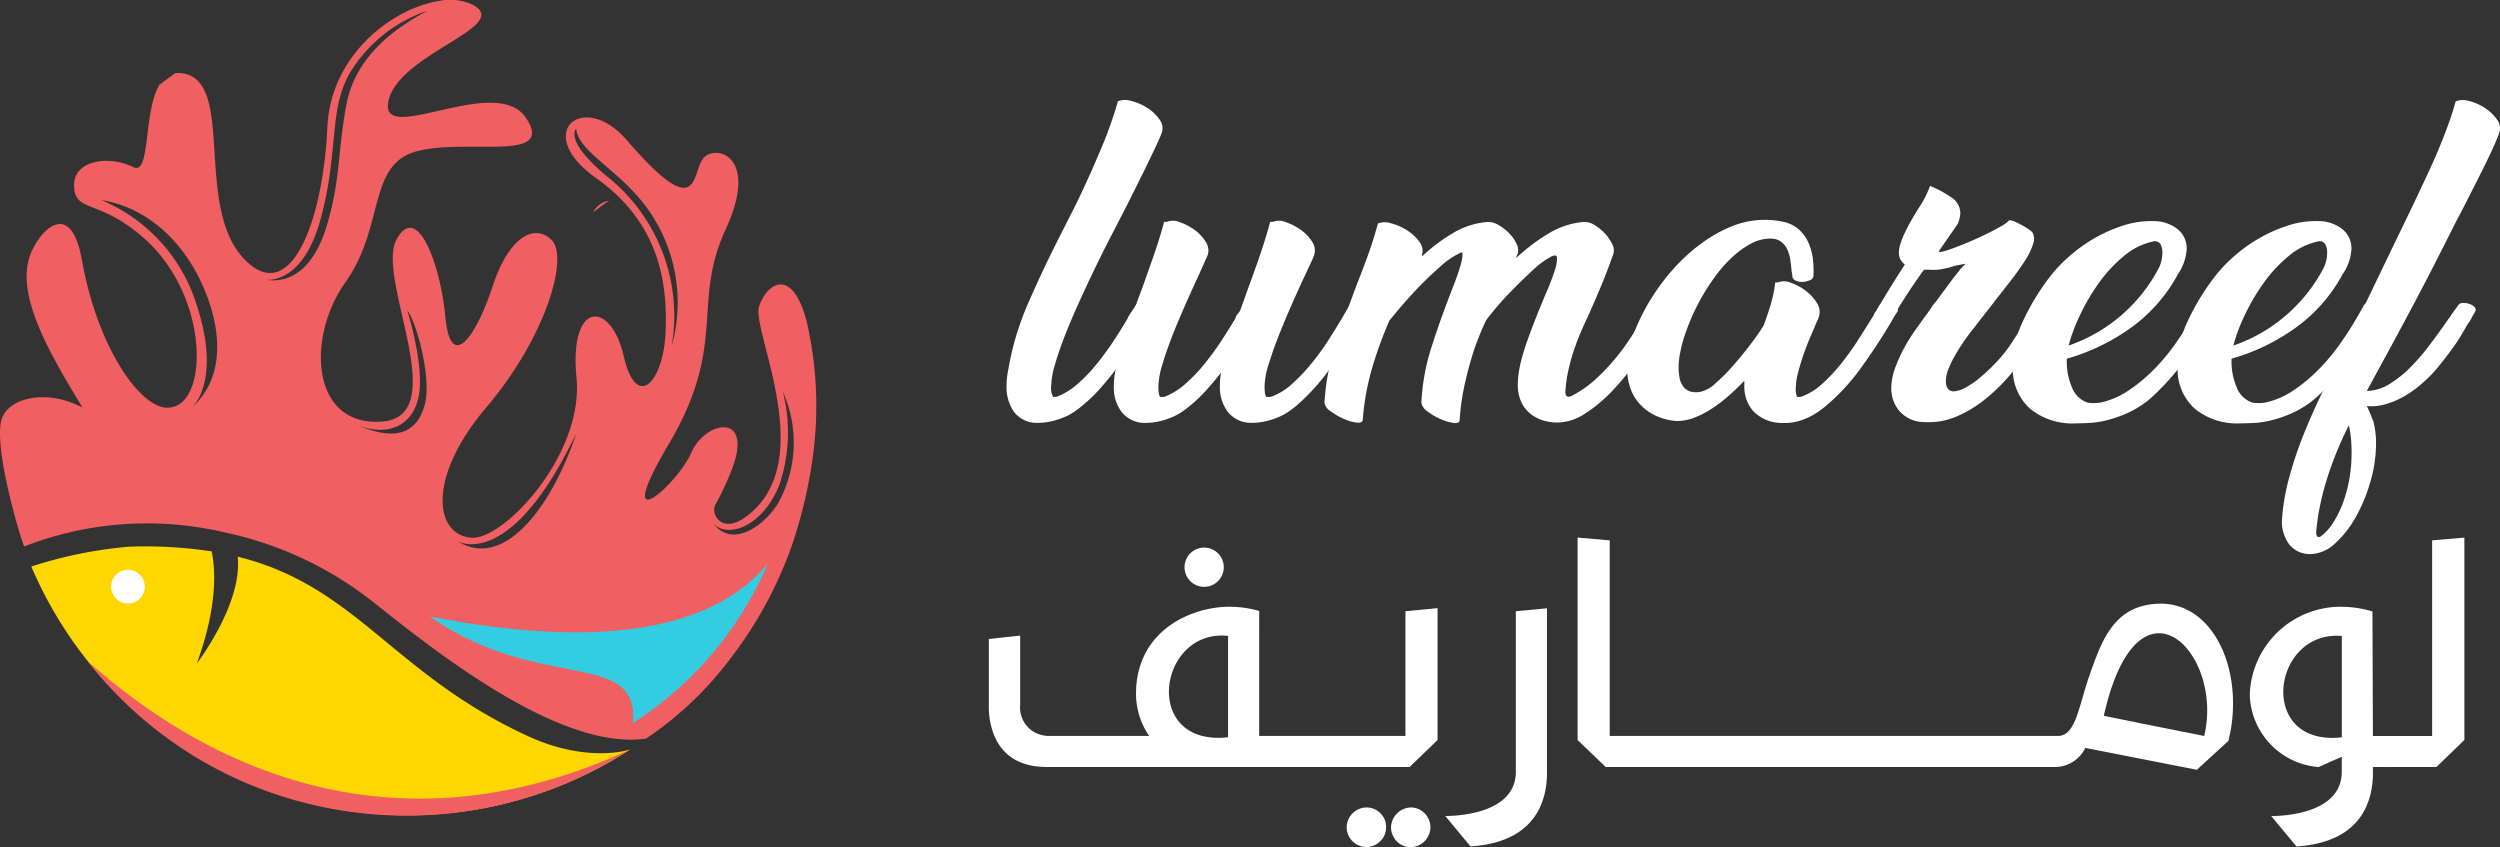 <svg id="Group_2070" data-name="Group 2070" xmlns="http://www.w3.org/2000/svg" xmlns:xlink="http://www.w3.org/1999/xlink" width="232.93" height="78.932" viewBox="0 0 232.93 78.932">
    <rect x="0" y="0" width="232.93" height="78.932" fill="#333333" stroke="none"/>
    <defs>
        <clipPath id="clip-path">
            <rect id="Rectangle_1" data-name="Rectangle 1" width="232.93" height="78.932" fill="#fff"/>
        </clipPath>
    </defs>
    <g id="Group_1" data-name="Group 1" clip-path="url(#clip-path)">
        <path id="Path_1" data-name="Path 1" d="M183.363,104.474h1.922v2.89H163.55c-2.89,0-4.249-1.445-4.856-2.89a7.136,7.136,0,0,1-.52-2.9V95.441l2.919-.318v6.446a2.656,2.656,0,0,0,1.3,2.544,3.018,3.018,0,0,0,1.3.361h9.422a6.944,6.944,0,0,1-1.228-3.917c0-5.939,5.188-8.122,8.7-8.122a10.042,10.042,0,0,1,2.775.39Zm-2.9-9.321c-6.258-.694-8.006,9.495-.9,9.495a6.736,6.736,0,0,0,.9-.058Zm-.4-6.4a1.828,1.828,0,1,1-3.656,0,1.828,1.828,0,1,1,3.656,0M191.3,107.364h-6.6v-2.89h6.6Zm-.568,0v-2.89h6.258V92.854l2.992-.289v12.284l-2.6,2.515Zm4.451,5.593a1.734,1.734,0,0,1-.535,1.315,1.805,1.805,0,0,1-1.3.549,1.854,1.854,0,0,1-1.3-.549,1.832,1.832,0,0,1-.535-1.287,1.881,1.881,0,0,1,.549-1.3,1.862,1.862,0,0,1,1.315-.549,1.77,1.77,0,0,1,1.272.535,1.714,1.714,0,0,1,.535,1.286m4.133.015a1.876,1.876,0,0,1-1.835,1.864,1.8,1.8,0,0,1-1.315-.563,1.921,1.921,0,0,1-.52-1.287,1.9,1.9,0,0,1,1.85-1.849,1.77,1.77,0,0,1,1.272.535,1.88,1.88,0,0,1,.549,1.3M210.178,92.58v15.289c0,2.269-.751,6.489-7.125,6.894L200.7,111.93c.506,0,6.576,0,6.576-4.119V92.854Zm5.468,14.784-2.616-2.515V85.99l2.992.26v18.224h4.205v2.89Zm10.6,0h-6.6v-2.89h6.6Zm6.036,0h-6.6v-2.89h6.6Zm6.036,0h-6.6v-2.89h6.6Zm6.036,0h-6.6v-2.89h6.6Zm6.036,0h-6.6v-2.89h6.6Zm6.036,0h-6.6v-2.89h6.6Zm1.354-2.89c1.677,0,1.937-2.789,2.934-5.622,1.171-3.309,2.312-6.705,6.72-6.705,4.061.044,6.662,4.321,6.662,9.264a13.708,13.708,0,0,1-.433,3.526l-2.934,2.688-10.391-2.038a3.174,3.174,0,0,1-2.674,1.778h-1.806v-2.89Zm13.628,0c1.893-7.775-6.185-16.027-9.35-1.879l4.35.882Zm15.726,3.4c0,2.269-.751,6.489-7.125,6.894l-2.356-2.833c.506,0,6.576,0,6.576-4.119v-1.4c-.347.159-.9.376-1.344.593l-.81.361a6.953,6.953,0,0,1-6.417-6.735,8.471,8.471,0,0,1,8.729-8.194,9.9,9.9,0,0,1,2.7.434l.043,11.6h1.922v2.89h-1.922Zm-2.9-12.717c-6.3-.535-7.832,9.495-.9,9.495a6.736,6.736,0,0,0,.9-.058Zm4.237,12.212v-2.89h4.176V86.25l3.006-.26v18.859l-2.6,2.515Z" transform="translate(-66.042 -35.903)" fill="#fff"/>
        <path id="Path_2" data-name="Path 2" d="M171.179,27.838q-.335.633-.911,1.765t-1.245,2.527q-.669,1.394-1.357,2.918T166.421,38q-.557,1.431-.91,2.657a7.578,7.578,0,0,0-.353,2.007,1.64,1.64,0,0,0,.186,1h.3a6.345,6.345,0,0,0,1.933-1.171,14.464,14.464,0,0,0,1.765-1.821,26.5,26.5,0,0,0,1.6-2.174q.762-1.152,1.394-2.23h-.037q.185-.3.372-.576t.371-.576a.5.5,0,0,1,.428-.205,1.5,1.5,0,0,1,.613.093,1.351,1.351,0,0,1,.483.3.374.374,0,0,1,.074.447l-.929,1.524q-.557.891-1.171,1.858t-1.319,1.915q-.707.947-1.487,1.821a14.975,14.975,0,0,1-1.636,1.58q-.259.223-.669.52a5.307,5.307,0,0,1-.948.539,7.233,7.233,0,0,1-1.206.408,5.731,5.731,0,0,1-1.4.167,2.666,2.666,0,0,1-2.192-1.04,4.031,4.031,0,0,1-.681-2.379c0-.2.013-.433.036-.706a6.213,6.213,0,0,1,.111-.744,26.283,26.283,0,0,1,1.9-6.355q1.381-3.158,2.974-6.281l1.45-2.862q1.227-2.528,2.3-5.093a36.072,36.072,0,0,0,1.6-4.5,1.825,1.825,0,0,1,1.227-.037,4.909,4.909,0,0,1,1.486.632,4.013,4.013,0,0,1,1.153,1.078,1.331,1.331,0,0,1,.223,1.264q-.149.409-.576,1.319t-1,2.081q-.577,1.171-1.227,2.472T171.4,27.392Z" transform="translate(-67.22 -6.684)" fill="#fff"/>
        <path id="Path_3" data-name="Path 3" d="M192.99,35.412a1.529,1.529,0,0,1,1.171.019,5.5,5.5,0,0,1,1.394.706,3.86,3.86,0,0,1,1.078,1.115,1.424,1.424,0,0,1,.186,1.282q-.112.3-.354.818t-.576,1.226q-.521,1.116-1.152,2.547t-1.189,2.844q-.557,1.412-.948,2.675a7.372,7.372,0,0,0-.39,2.082q0,1,.223,1h.334a5.687,5.687,0,0,0,1.951-1.17,16.646,16.646,0,0,0,1.821-1.9,23.182,23.182,0,0,0,1.635-2.248q.762-1.189,1.394-2.267l.557-.966a.815.815,0,0,1,.557-.372,1.433,1.433,0,0,1,.688.019.76.76,0,0,1,.465.354.606.606,0,0,1-.075.631l-.892,1.412q-1.152,1.859-2.508,3.791a19.592,19.592,0,0,1-3.141,3.494q-.26.223-.669.52a5.252,5.252,0,0,1-.948.539,7.206,7.206,0,0,1-1.208.409,5.79,5.79,0,0,1-1.413.167,2.77,2.77,0,0,1-2.211-1.041,3.847,3.847,0,0,1-.725-2.378,7.246,7.246,0,0,1,.112-1.264q-.669.855-1.375,1.636A13.26,13.26,0,0,1,185.3,52.51q-.26.223-.669.52a5.258,5.258,0,0,1-.948.539,7.218,7.218,0,0,1-1.207.409,5.793,5.793,0,0,1-1.413.167,2.759,2.759,0,0,1-2.174-1.022,3.774,3.774,0,0,1-.725-2.36,7.208,7.208,0,0,1,.149-1.487q.149-.668.409-1.58t.613-1.951q.353-1.04.743-2.156t.8-2.193q.557-1.56,1.078-3.066t.892-2.918h.26a1.529,1.529,0,0,1,1.171.019,5.205,5.205,0,0,1,1.376.706,3.973,3.973,0,0,1,1.059,1.115,1.425,1.425,0,0,1,.186,1.282l-1,2.23q-.521,1.115-1.134,2.509T183.6,46.061q-.539,1.394-.91,2.639a7.433,7.433,0,0,0-.372,2.026q0,1,.223,1h.3a6.345,6.345,0,0,0,1.933-1.17,14.543,14.543,0,0,0,1.765-1.821,26.748,26.748,0,0,0,1.6-2.174q.761-1.152,1.394-2.23H189.5a1.131,1.131,0,0,1,.2-.334,2.274,2.274,0,0,0,.241-.334q.186-.52.372-1.04t.372-1.041q.593-1.6,1.133-3.178t.91-2.992Z" transform="translate(-74.387 -14.741)" fill="#fff"/>
        <path id="Path_4" data-name="Path 4" d="M241.845,47.122q-.521.818-1.412,2.026a21.659,21.659,0,0,1-1.989,2.323,13.22,13.22,0,0,1-2.36,1.914,4.7,4.7,0,0,1-2.528.8,4.42,4.42,0,0,1-1.412-.223,3.514,3.514,0,0,1-1.189-.669,3.035,3.035,0,0,1-.818-1.153,3.893,3.893,0,0,1-.26-1.672,9.616,9.616,0,0,1,.26-1.858,20.5,20.5,0,0,1,.6-1.989q.371-1.06.873-2.323t1.171-2.825q.3-.743.521-1.412a3.826,3.826,0,0,0,.223-1.19c0-.248-.156-.309-.465-.186a7.4,7.4,0,0,0-1.543,1.078q-1.3,1.19-2.416,2.342a28.977,28.977,0,0,0-2.193,2.565,28.719,28.719,0,0,0-1.115,2.75q-.483,1.487-.855,3.141a21.768,21.768,0,0,0-.483,3.364c0,.247-.186.347-.557.3a4.68,4.68,0,0,1-1.208-.353,5.6,5.6,0,0,1-1.208-.707,1.3,1.3,0,0,1-.595-.8,19.922,19.922,0,0,1,.948-5.222q.837-2.62,1.914-5.371.558-1.412.818-2.341t.075-1.115a7.725,7.725,0,0,0-2.118,1.45,32.516,32.516,0,0,0-2.379,2.323q-1.078,1.171-2.23,2.583a35.925,35.925,0,0,0-1.635,4.5,23.3,23.3,0,0,0-.855,4.758q-.038.334-.595.26a4.411,4.411,0,0,1-1.189-.353,6.314,6.314,0,0,1-1.189-.687,1.245,1.245,0,0,1-.595-.781,20.909,20.909,0,0,1,1.06-5.519q.91-2.732,1.951-5.52.52-1.3,1.022-2.676t.948-3.01a1.769,1.769,0,0,1,1.227-.019,5.288,5.288,0,0,1,1.486.65,4.021,4.021,0,0,1,1.152,1.078,1.332,1.332,0,0,1,.223,1.264h.037a.151.151,0,0,1-.037.111,16.041,16.041,0,0,1,2.936-2.212,7.378,7.378,0,0,1,3.271-1.022,1.985,1.985,0,0,1,.985.316,4.579,4.579,0,0,1,.985.781,3.336,3.336,0,0,1,.669.985,1.241,1.241,0,0,1,.074.929.57.57,0,0,0-.093.223.333.333,0,0,1-.093.186,17.69,17.69,0,0,1,3.048-2.323,7.459,7.459,0,0,1,3.419-1.1,1.846,1.846,0,0,1,.929.316,4.384,4.384,0,0,1,.948.781,3.894,3.894,0,0,1,.669.985,1.2,1.2,0,0,1,.093.929q-.632,1.784-1.263,3.271t-1.115,2.565q-.446.93-.781,1.747t-.595,1.636q-.26.818-.446,1.673a13.407,13.407,0,0,0-.26,1.858.633.633,0,0,0,.075.409c.075.149.248.161.521.037a10.464,10.464,0,0,0,2.453-1.765,20,20,0,0,0,2.936-3.512q.335-.483.707-1.134t.78-1.393l.409-.632a.959.959,0,0,1,.595-.372,1.433,1.433,0,0,1,.688.019.69.69,0,0,1,.446.353.647.647,0,0,1-.093.632q-.483.818-.985,1.616t-.985,1.617" transform="translate(-88.454 -14.818)" fill="#fff"/>
        <path id="Path_5" data-name="Path 5" d="M277.641,40.373a.456.456,0,0,1-.316.409,1.816,1.816,0,0,1-.688.167,1.321,1.321,0,0,1-.669-.13.475.475,0,0,1-.3-.446,1.024,1.024,0,0,0-.037-.278,1,1,0,0,1-.037-.279q-.038-.409-.112-.91a3.694,3.694,0,0,0-.26-.93,1.963,1.963,0,0,0-.539-.725,1.534,1.534,0,0,0-.91-.334,3.769,3.769,0,0,0-1.877.427,8.082,8.082,0,0,0-1.765,1.245,12.423,12.423,0,0,0-1.6,1.784,19.955,19.955,0,0,0-2.416,4.293,19.064,19.064,0,0,0-.707,2.026q-.111.446-.223,1.04a6.484,6.484,0,0,0-.111,1.189,4.989,4.989,0,0,0,.093.986,1.88,1.88,0,0,0,.353.8,1.337,1.337,0,0,0,.669.464,2.117,2.117,0,0,0,1.078-.019,3.232,3.232,0,0,0,1.3-.8,17.922,17.922,0,0,0,1.6-1.617q.817-.928,1.58-1.933t1.245-1.784q.408-1.077.706-2.118a10.17,10.17,0,0,0,.372-1.9h.26a1.53,1.53,0,0,1,1.171.019,4.9,4.9,0,0,1,1.375.725,4.187,4.187,0,0,1,1.06,1.134,1.526,1.526,0,0,1,.223,1.282,4.992,4.992,0,0,1-.205.5q-.13.279-.241.576-.3.669-.6,1.412t-.539,1.487q-.242.744-.408,1.431a5.19,5.19,0,0,0-.168,1.208,1.838,1.838,0,0,0,.112.892h.334a5.631,5.631,0,0,0,1.933-1.152,15.221,15.221,0,0,0,1.784-1.877,25.587,25.587,0,0,0,1.617-2.248q.761-1.19,1.431-2.268a4.663,4.663,0,0,0,.316-.5q.13-.241.279-.5a.515.515,0,0,1,.446-.2,1.659,1.659,0,0,1,.651.093,1.327,1.327,0,0,1,.5.3.338.338,0,0,1,.037.446q-.224.335-.428.687t-.428.725q-1.152,1.9-2.527,3.809a19.689,19.689,0,0,1-3.2,3.475q-.261.224-.669.52a6.524,6.524,0,0,1-.929.558,5.9,5.9,0,0,1-1.171.427,4.813,4.813,0,0,1-1.431.13,3.684,3.684,0,0,1-2.639-1.115,3.446,3.446,0,0,1-.818-2.3v-.52q-.707.744-1.468,1.412a13.664,13.664,0,0,1-1.561,1.189,8.706,8.706,0,0,1-1.617.836,4.5,4.5,0,0,1-1.635.316,5.389,5.389,0,0,1-2.249-.632,4.642,4.642,0,0,1-1.431-1.208,4.418,4.418,0,0,1-.743-1.486,5.734,5.734,0,0,1-.223-1.542q0-.3.019-.595t.055-.52a10.43,10.43,0,0,1,.725-2.6,19.073,19.073,0,0,1,1.45-2.825,19.87,19.87,0,0,1,2.044-2.732,16.832,16.832,0,0,1,2.546-2.342A13.125,13.125,0,0,1,270,35.782a8.163,8.163,0,0,1,3.1-.613,7.793,7.793,0,0,1,1.9.223,3.088,3.088,0,0,1,1.357.743,3.731,3.731,0,0,1,.836,1.208,5.266,5.266,0,0,1,.391,1.468,9.52,9.52,0,0,1,.055,1.561" transform="translate(-108.675 -14.684)" fill="#fff"/>
        <path id="Path_6" data-name="Path 6" d="M313.963,45.394a25.285,25.285,0,0,1-1.8,2.267,16.668,16.668,0,0,1-2.212,2.082,11.149,11.149,0,0,1-2.564,1.505,6.478,6.478,0,0,1-2.862.5,3.11,3.11,0,0,1-2.415-1.04,3.285,3.285,0,0,1-.744-2.23,5.821,5.821,0,0,1,.372-1.821,14.9,14.9,0,0,1,.8-1.766,15.685,15.685,0,0,1,1.06-1.71q.594-.836,1.189-1.654a5.355,5.355,0,0,0,.334-.483,2.745,2.745,0,0,1,.372-.483l.855-1.152q.669-.93,1.227-1.618a4.487,4.487,0,0,1,.743-.8c-.3.05-.564.1-.8.149a6.366,6.366,0,0,0-.687.186q-.41.111-.836.186a5.225,5.225,0,0,1-1.134.037h-.446q-.818,1.115-1.6,2.323t-1.45,2.323a.558.558,0,0,1-.464.185,2.031,2.031,0,0,1-.613-.093,1.014,1.014,0,0,1-.465-.279.327.327,0,0,1,.019-.446q.3-.482.632-1.04t.632-1.041q.334-.557.725-1.171t.8-1.245a1.308,1.308,0,0,1-.557-1.115,2.958,2.958,0,0,1,.186-.948,8.938,8.938,0,0,1,.465-1.1q.279-.558.613-1.133t.669-1.1a8.69,8.69,0,0,0,.539-.93,9.01,9.01,0,0,0,.428-1,10.572,10.572,0,0,1,1.914,1.022,1.786,1.786,0,0,1,.91,1.506,2.888,2.888,0,0,1-.26,1.041L305.86,35.73q-.149.224.2.149a8.247,8.247,0,0,0,1.022-.316q.669-.241,1.505-.595t1.6-.725q.762-.371,1.375-.725a3.213,3.213,0,0,0,.8-.576,1.444,1.444,0,0,1,.557.149c.223.1.446.21.669.334a6.48,6.48,0,0,1,.595.372q.259.186.3.223a1.216,1.216,0,0,1,.111,1.078,5.95,5.95,0,0,1-.707,1.505,22.183,22.183,0,0,1-1.282,1.821q-.762.986-1.58,2.026-.483.633-.966,1.245t-.966,1.245q-.372.446-.818,1.078t-.855,1.319a10.777,10.777,0,0,0-.687,1.357,3.221,3.221,0,0,0-.279,1.227q0,.93.707.966a2.468,2.468,0,0,0,1.04-.316,7.356,7.356,0,0,0,1.339-.892,17.46,17.46,0,0,0,1.449-1.338,13.686,13.686,0,0,0,1.375-1.654q.669-1,1.32-2.063t1.059-1.765a.61.61,0,0,1,.465-.2,1.48,1.48,0,0,1,.613.093,1.333,1.333,0,0,1,.483.3.338.338,0,0,1,.037.446q-.26.409-.5.836t-.5.837q-.335.594-.669,1.152t-.707,1.078" transform="translate(-125.15 -12.42)" fill="#fff"/>
        <path id="Path_7" data-name="Path 7" d="M337.3,40.414a14.74,14.74,0,0,1-4.274,4.85A19.142,19.142,0,0,1,327,48.182v.3a6.056,6.056,0,0,0,.465,2.323,2.392,2.392,0,0,0,1.468,1.468,3.664,3.664,0,0,0,1.71-.13,7.758,7.758,0,0,0,2.118-1,15.008,15.008,0,0,0,2.3-1.9,18.691,18.691,0,0,0,2.3-2.806q.594-.854,1.078-1.672t.892-1.561a.959.959,0,0,1,.595-.372,1.433,1.433,0,0,1,.688.019.688.688,0,0,1,.446.353.647.647,0,0,1-.093.632l-.706,1.152q-.893,1.45-2.194,3.253a24.881,24.881,0,0,1-3.159,3.55,9.17,9.17,0,0,1-2.081,1.375,11.469,11.469,0,0,1-1.989.725,8.75,8.75,0,0,1-1.729.279q-.78.037-1.226.037a6.262,6.262,0,0,1-4.274-1.338,4.934,4.934,0,0,1-1.636-3.642,9.915,9.915,0,0,1,.78-4.182,21.825,21.825,0,0,1,2.75-4.59,13.17,13.17,0,0,1,1.616-1.709,14.227,14.227,0,0,1,2.3-1.692,14.032,14.032,0,0,1,2.732-1.245,8.448,8.448,0,0,1,2.9-.446,3.6,3.6,0,0,1,2.267.743,2.293,2.293,0,0,1,.855,1.858,4.653,4.653,0,0,1-.892,2.453m-2.23-3.159a6.319,6.319,0,0,0-2.769,1.394,13.13,13.13,0,0,0-2.342,2.546,19.436,19.436,0,0,0-1.747,3.01,15.763,15.763,0,0,0-1.022,2.751,15,15,0,0,0,8.436-7.285,3.275,3.275,0,0,0,.3-1.338,1.508,1.508,0,0,0-.2-.855.6.6,0,0,0-.651-.223" transform="translate(-134.435 -14.762)" fill="#fff"/>
        <path id="Path_8" data-name="Path 8" d="M363.649,40.414a14.74,14.74,0,0,1-4.274,4.85,19.142,19.142,0,0,1-6.022,2.918v.3a6.057,6.057,0,0,0,.465,2.323,2.392,2.392,0,0,0,1.468,1.468,3.664,3.664,0,0,0,1.71-.13,7.758,7.758,0,0,0,2.118-1,15,15,0,0,0,2.3-1.9,18.689,18.689,0,0,0,2.3-2.806q.594-.854,1.078-1.672t.892-1.561a.959.959,0,0,1,.595-.372,1.433,1.433,0,0,1,.688.019.688.688,0,0,1,.446.353.647.647,0,0,1-.093.632l-.706,1.152q-.893,1.45-2.194,3.253a24.883,24.883,0,0,1-3.159,3.55,9.16,9.16,0,0,1-2.082,1.375,11.434,11.434,0,0,1-1.989.725,8.732,8.732,0,0,1-1.728.279q-.78.037-1.226.037a6.262,6.262,0,0,1-4.274-1.338,4.935,4.935,0,0,1-1.636-3.642,9.915,9.915,0,0,1,.781-4.182,21.822,21.822,0,0,1,2.75-4.59,13.165,13.165,0,0,1,1.616-1.709,14.226,14.226,0,0,1,2.3-1.692,14.035,14.035,0,0,1,2.732-1.245,8.448,8.448,0,0,1,2.9-.446,3.6,3.6,0,0,1,2.267.743,2.293,2.293,0,0,1,.855,1.858,4.653,4.653,0,0,1-.892,2.453m-2.23-3.159a6.319,6.319,0,0,0-2.769,1.394,13.128,13.128,0,0,0-2.342,2.546,19.4,19.4,0,0,0-1.747,3.01,15.768,15.768,0,0,0-1.022,2.751,15,15,0,0,0,8.437-7.285,3.275,3.275,0,0,0,.3-1.338,1.508,1.508,0,0,0-.2-.855.6.6,0,0,0-.651-.223" transform="translate(-145.438 -14.762)" fill="#fff"/>
        <path id="Path_9" data-name="Path 9" d="M381.2,27.392q-2.081,4.163-3.772,7.359t-3.1,5.761l-1.412,2.6a4.282,4.282,0,0,0,2.118-.651,10.423,10.423,0,0,0,1.933-1.543,19.486,19.486,0,0,0,1.784-2.063q.854-1.133,1.6-2.211l1.078-1.524a.5.5,0,0,1,.427-.205,1.612,1.612,0,0,1,.632.093,1.15,1.15,0,0,1,.483.3.352.352,0,0,1,.019.446q-.187.3-.335.595a2.712,2.712,0,0,1-.334.521q-.3.521-.595,1.022t-.651,1q-.354.5-.78,1.06t-.985,1.227a13.9,13.9,0,0,1-1.282,1.264,10.376,10.376,0,0,1-1.542,1.114,7.954,7.954,0,0,1-1.729.762,4.9,4.9,0,0,1-1.839.2c.123.248.223.464.3.65s.161.416.26.687c0,.025.006.031.019.019s.019-.005.019.019a8.039,8.039,0,0,1,.26,2.156,12.724,12.724,0,0,1-.52,3.494,15.14,15.14,0,0,1-1.375,3.326,9.525,9.525,0,0,1-1.951,2.472,3.429,3.429,0,0,1-2.286.966,2.464,2.464,0,0,1-1.951-.892A3.646,3.646,0,0,1,365,55.417V55.3a19.926,19.926,0,0,1,.651-4A35.733,35.733,0,0,1,367,47.239q.818-2.043,1.821-4.107t2.007-4.107l1-2.044,3.234-6.726,2.192-4.535q.595-1.263,1.209-2.565t1.133-2.545q.521-1.245.93-2.379t.669-2.1a1.822,1.822,0,0,1,1.227-.037,4.686,4.686,0,0,1,1.468.631A4.118,4.118,0,0,1,385.03,17.8a1.332,1.332,0,0,1,.223,1.264q-.149.446-.557,1.356t-.986,2.063q-.576,1.152-1.226,2.434T381.2,27.392m-9.7,21.52q0-.669-.055-1.319a8.949,8.949,0,0,0-.205-1.283q-.669,1.339-1.171,2.583t-.873,2.435q-.371,1.189-.632,2.434a21.371,21.371,0,0,0-.372,2.583q.075.52.409.335a4.753,4.753,0,0,0,1.208-1.339,9.763,9.763,0,0,0,.91-1.877,12.889,12.889,0,0,0,.576-2.193,13.7,13.7,0,0,0,.2-2.36" transform="translate(-152.396 -6.684)" fill="#fff"/>
        <path id="Path_10" data-name="Path 10" d="M75.227,30.224l0-.018c-1.352-5.464-3.742-3.852-4.493-1.692s5.232,13.7-.543,19.061c-2.883,2.674-3.985.277-3.566-.489a27.512,27.512,0,0,0,1.587-3.41c2-5.3-2.5-4.5-3.8-1.5s-7.6,8.5-2.1-.8,2.1-13.1,5.3-20.006-1-8-2.1-6.6-.292,6.195-7.1-1.7c-4.074-4.724-8.834-.694-2.9,3.5s6.7,9.8,6.5,14.4-2.7,7.4-3.9,2.2-5.1-5.2-4.4,2S46.967,50.266,43.971,50.1c-3.446-.188-4.271-5.527,1.33-12.129s7.7-14,6.1-15.6-4-.3-5.5,4.3-3.9,8.1-4.4,2.9-2.7-10.8-4.581-7.2,5.281,16.4-1.32,16.905-7.1-7.8-3.4-13,2-11,6.7-12.2,12.9,1.1,10.1-3.1-13.8,2.8-12.8-1.6c1-4.381,11.4-6.879,7.95-8.875L44.1.463A5.1,5.1,0,0,0,40.843.1C36.565.806,30.805,5.091,30.5,11.866c-.4,8.8-3.5,17-7.9,12.1s-.8-16.1-5.4-17.1a2.434,2.434,0,0,0-.873-.043q-.753.527-1.479,1.087c-1.519,2.538-.785,8.488-2.436,7.658-2.187-1.1-5.614-.7-5.514,1.8s2.386,1.122,6.6,4.9c6.185,5.545,5.976,15.989,1.954,15.712-2.509-.173-6.38-5.676-7.821-13.76C6.652,18.77,4.019,21.1,2.97,23.377l-.013.028c-.056.122-.105.248-.151.375C1.474,27.482,4.5,32.751,7.69,37.974,4.26,36.154.517,37.083.085,39.311c-.547,2.825,1.7,10.456,2.165,11.606A31.5,31.5,0,0,1,20.77,49.57a33.426,33.426,0,0,1,14.061,6.571C40.909,60.983,52.309,69.964,60.2,68.815a32.121,32.121,0,0,0,7.5-7,38.015,38.015,0,0,0,6.04-10.876,43.8,43.8,0,0,0,2.083-9.1v0h0a34.869,34.869,0,0,0-.6-11.609M56.88,16.7c-4.449-3.572-3.2-4.7-3.2-4.7.209,2.151,3.969,3.78,6.6,7.374a14.992,14.992,0,0,1,2.3,12.867A16.581,16.581,0,0,0,56.88,16.7M17.949,37.909c1.006-1.072,2.34-4.161.078-10.366a15.577,15.577,0,0,0-8.586-8.9c4.011.627,7.27,3.51,9.149,7.332,1.837,3.735,2.764,8.781-.642,11.933m6.788-11.843c.412.047,3.536.2,5.134-5.646,1.713-6.267.726-10.1,2.715-13.6A13.507,13.507,0,0,1,39.855.993c-2.841,1.5-6.726,4.136-7.583,8.773S31.75,16.659,30.456,21c-1.286,4.313-3.641,5.413-5.719,5.061M39.563,37.757c-.686,2.418-2.465,3.467-6.183,1.88,2.715,1.044,5.1.084,5.64-2.757s-1.068-7.938-1.068-7.938c.8.946,2.321,6.308,1.611,8.815m3.066,12.668c.308.169,5.056,2.515,11.055-10.032-2,6.13-6.465,12.888-11.055,10.032M72.438,46.99c-1.341,2.089-4.3,4.136-6.012,1.713,1.17,1.5,4.554.543,6.183-3.509a15.318,15.318,0,0,0,.334-8.69,11.617,11.617,0,0,1-.505,10.486" transform="translate(0 0)" fill="#f05f61"/>
        <path id="Path_11" data-name="Path 11" d="M100.255,90.11A32.8,32.8,0,0,1,87.66,105c.694-7.012-8.857-2.8-18.9-9.941C86.854,98.6,96,95.321,100.255,90.11" transform="translate(-28.71 -37.623)" fill="#34cce0"/>
        <path id="Path_12" data-name="Path 12" d="M51.262,105.073C38.669,99.279,35.334,91.116,24.239,88.363c.467,4.405-3.808,9.949-3.808,9.949,1.988-5.424,1.719-8.866,1.382-10.44a41.065,41.065,0,0,0-7.707-.436,40.229,40.229,0,0,0-9.094,1.848,38.117,38.117,0,0,0,55.793,17.045s-3.9,1.343-9.544-1.255" transform="translate(-2.093 -36.498)" fill="#fed700"/>
        <path id="Path_13" data-name="Path 13" d="M94.871,33.185q.726-.561,1.479-1.087a2.057,2.057,0,0,0-1.479,1.087" transform="translate(-39.611 -13.402)" fill="#f05f61"/>
        <path id="Path_14" data-name="Path 14" d="M20.913,92.719a1.569,1.569,0,1,1-1.569-1.569,1.569,1.569,0,0,1,1.569,1.569" transform="translate(-7.422 -38.058)" fill="#fff"/>
        <path id="Path_15" data-name="Path 15" d="M14.024,105.77a37.313,37.313,0,0,0,15.308,11.575,38.263,38.263,0,0,0,35.236-3.353c-25.272,11.7-43.468-1.98-50.544-8.223" transform="translate(-5.855 -44.162)" fill="#f05f61"/>
    </g>
</svg>
